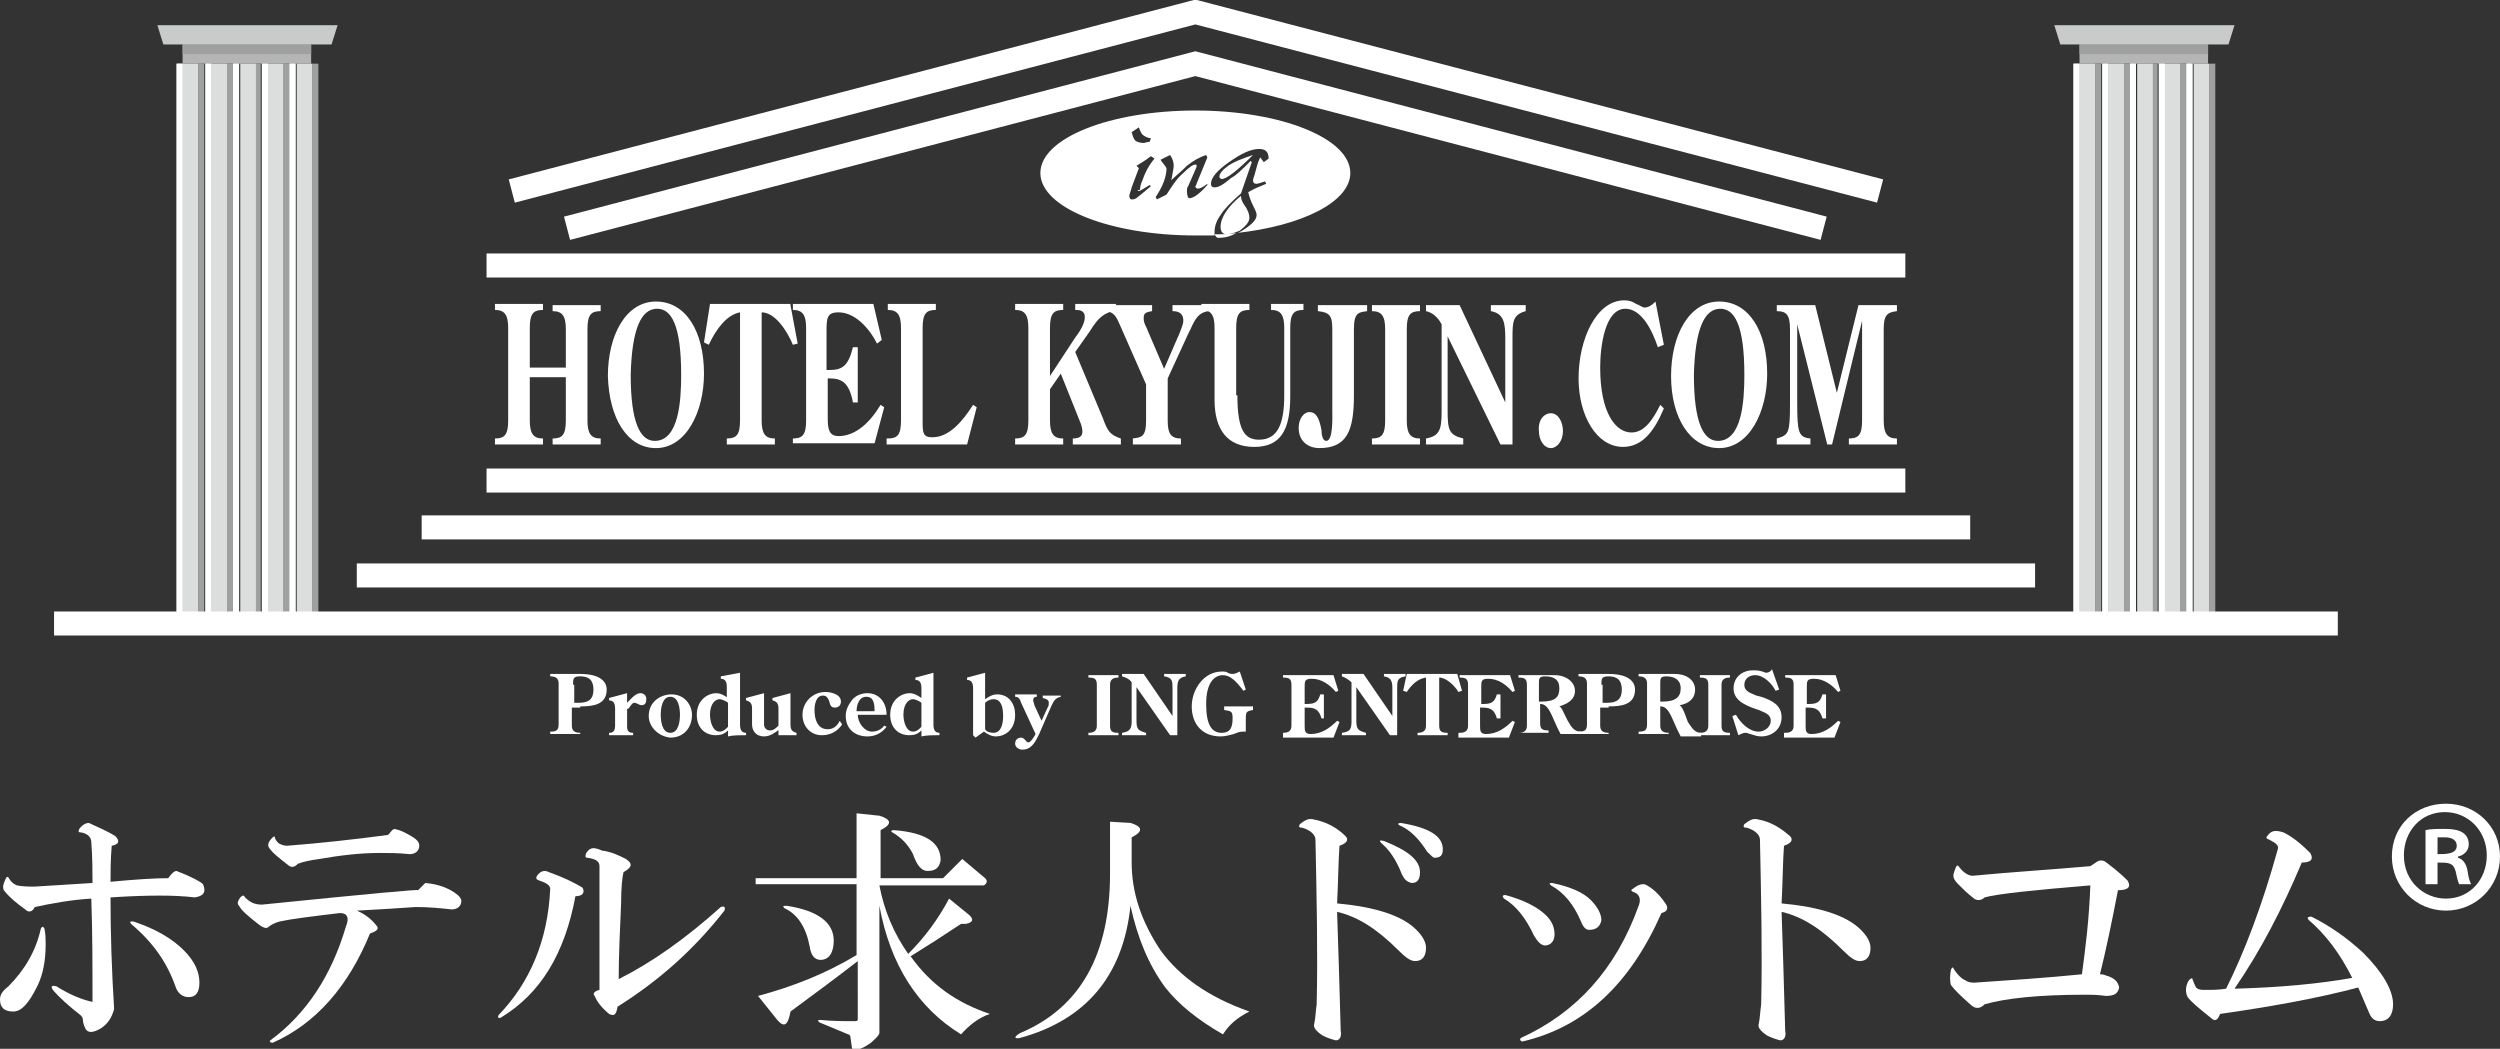 <?xml version="1.0" encoding="utf-8"?>
<!-- Generator: Adobe Illustrator 22.1.0, SVG Export Plug-In . SVG Version: 6.00 Build 0)  -->
<svg version="1.1" id="レイヤー_1" xmlns="http://www.w3.org/2000/svg" xmlns:xlink="http://www.w3.org/1999/xlink" x="0px"
	 y="0px" viewBox="0 0 208.1 87.3" style="enable-background:new 0 0 208.1 87.3;" xml:space="preserve">
<rect x="0" y="0" width="208.1" height="87.3" fill="#333333" stroke="none"/>
<style type="text/css">
	.st0{fill:#FFFFFF;}
	.st1{fill:#B5B5B6;}
	.st2{fill:#9FA0A0;}
	.st3{fill:#C9CACA;}
	.st4{fill:#DCDDDD;}
	.st5{fill:none;stroke:#FFFFFF;stroke-width:2;}
</style>
<g>
	<path class="st0" d="M47.7,57c0-0.5,0-0.7,0.6-0.7c0.7,0,1.1,0.3,1.1,1.1c0,0.8-0.4,1.1-1.2,1.1h-0.4V57z M48.3,58.8
		c1,0,2.2-0.1,2.2-1.4c0-0.7-0.6-1.3-2.2-1.3h-2.5v0.2c0.5,0,0.7,0.2,0.7,0.6v3.4c0,0.5-0.2,0.6-0.7,0.6v0.2h2.5V61
		c-0.5,0-0.7-0.2-0.7-0.6v-1.5H48.3z"/>
	<path class="st0" d="M52.3,59c0.1-0.1,0.3-0.5,0.5-0.5c0.2,0,0.4,0.2,0.6,0.2c0.3,0,0.4-0.2,0.4-0.5c0-0.3-0.2-0.5-0.5-0.5
		c-0.4,0-0.8,0.5-1.1,0.8v-0.8l-1.5,0.4v0.2c0.4,0,0.5,0.3,0.5,0.7v1.4c0,0.5-0.2,0.6-0.5,0.6v0.2h2V61c-0.3,0-0.5-0.1-0.5-0.5V59z"
		/>
	<path class="st0" d="M54,59.6c0-1.2,1-1.8,1.9-1.8c1.1,0,1.7,0.9,1.7,1.7c0,1.1-0.7,1.9-1.8,1.9C54.8,61.3,54,60.5,54,59.6z
		 M55,59.5c0,0.5,0.1,1.5,0.8,1.5c0.7,0,0.8-1,0.8-1.5c0-0.5-0.1-1.5-0.8-1.5C55.1,58,55,59,55,59.5z"/>
	<path class="st0" d="M60.6,60.5c-0.2,0.2-0.4,0.4-0.7,0.4c-0.6,0-0.8-0.9-0.8-1.4c0-1,0.5-1.3,0.8-1.3c0.2,0,0.6,0.2,0.7,0.3V60.5z
		 M60.6,58.1c-0.3-0.2-0.6-0.4-1-0.4c-0.6,0-1.6,0.5-1.6,1.8c0,1,0.6,1.7,1.6,1.7c0.4,0,0.7-0.1,1-0.4v0.5c0.4-0.1,0.9-0.1,1.5-0.1
		V61c-0.4,0-0.5-0.3-0.5-0.7V56L60,56.3v0.2c0.4,0,0.5,0.3,0.5,0.7V58.1z"/>
	<path class="st0" d="M64.9,60.7c-0.4,0.3-0.8,0.6-1.3,0.6c-0.7,0-1-0.5-1-1V59c0-0.4-0.1-0.6-0.5-0.7v-0.2l1.5-0.4v2.6
		c0,0.3,0.2,0.5,0.5,0.5c0.3,0,0.5-0.2,0.7-0.4V59c0-0.4-0.1-0.6-0.5-0.7v-0.2l1.5-0.4v2.6c0,0.4,0.1,0.6,0.5,0.7v0.2h-1.5V60.7z"/>
	<path class="st0" d="M70.1,60.3c-0.4,0.6-1,0.9-1.7,0.9c-0.9,0-1.6-0.7-1.6-1.7c0-1.1,0.9-1.9,1.9-1.9c0.5,0,1.3,0.2,1.3,0.8
		c0,0.3-0.2,0.5-0.5,0.5c-0.4,0-0.4-0.3-0.5-0.6c-0.1-0.2-0.2-0.4-0.5-0.4c-0.6,0-0.7,0.8-0.7,1.2c0,0.7,0.2,1.6,1.1,1.6
		c0.5,0,0.8-0.3,1-0.7L70.1,60.3z"/>
	<path class="st0" d="M71.4,59.5c0,0.6,0.5,1.4,1.2,1.4c0.4,0,0.8-0.2,1-0.5l0.2,0.1c-0.4,0.5-0.9,0.8-1.6,0.8c-1,0-1.8-0.6-1.8-1.7
		c0-0.5,0.2-0.9,0.5-1.3c0.3-0.4,0.8-0.6,1.3-0.6c1,0,1.6,0.8,1.6,1.8H71.4z M72.8,59.2c0-0.7-0.1-1.2-0.7-1.2
		c-0.6,0-0.8,0.7-0.8,1.2H72.8z"/>
	<path class="st0" d="M76.7,60.5c-0.2,0.2-0.4,0.4-0.7,0.4c-0.6,0-0.8-0.9-0.8-1.4c0-1,0.5-1.3,0.8-1.3c0.2,0,0.6,0.2,0.7,0.3V60.5z
		 M76.7,58.1c-0.3-0.2-0.6-0.4-1-0.4c-0.6,0-1.6,0.5-1.6,1.8c0,1,0.6,1.7,1.6,1.7c0.4,0,0.7-0.1,1-0.4v0.5c0.4-0.1,0.9-0.1,1.5-0.1
		V61c-0.4,0-0.5-0.3-0.5-0.7V56l-1.5,0.4v0.2c0.4,0,0.5,0.3,0.5,0.7V58.1z"/>
	<path class="st0" d="M82,58.5c0.2-0.2,0.5-0.3,0.7-0.3c0.7,0,0.8,0.8,0.8,1.4c0,0.5-0.1,1.4-0.8,1.4c-0.3,0-0.6-0.1-0.7-0.3V58.5z
		 M81.9,60.9c0.3,0.2,0.6,0.4,1,0.4c0.7,0,1.6-0.5,1.6-1.8c0-0.9-0.5-1.7-1.5-1.7c-0.4,0-0.7,0.2-1,0.4V56l-1.5,0.4v0.2
		c0.4,0,0.5,0.3,0.5,0.7v3.9l0.2,0.2L81.9,60.9z"/>
	<path class="st0" d="M86.3,57.8V58c-0.2,0-0.3,0.1-0.3,0.3c0,0.1,0.1,0.3,0.1,0.4l0.6,1.3l0.5-1.1c0.1-0.1,0.1-0.3,0.1-0.4
		c0-0.2-0.1-0.3-0.5-0.4v-0.2h1.5V58c-0.5,0.1-0.6,0.4-0.8,0.8l-1,2.3c-0.3,0.6-0.6,1.3-1.4,1.3c-0.3,0-0.6-0.2-0.6-0.5
		c0-0.3,0.2-0.5,0.5-0.5c0.3,0,0.4,0.4,0.6,0.4c0.2,0,0.5-0.5,0.6-0.7L85,58.5c-0.1-0.3-0.2-0.5-0.5-0.5v-0.2H86.3z"/>
	<path class="st0" d="M91.3,57c0-0.5-0.2-0.6-0.7-0.6v-0.2h2.5v0.2c-0.5,0-0.7,0.2-0.7,0.6v3.4c0,0.5,0.2,0.6,0.7,0.6v0.2h-2.5V61
		c0.5,0,0.7-0.2,0.7-0.6V57z"/>
	<path class="st0" d="M95.2,56.1h-1.8v0.2c0.3,0.1,0.6,0.2,0.8,0.5V60c0,0.6-0.1,0.9-0.8,1v0.2h2V61c-0.7-0.2-0.8-0.3-0.8-1.1v-2.7
		l2.8,4H98v-3.9c0-0.6,0.1-0.9,0.7-1v-0.2h-1.8v0.2c0.7,0.1,0.7,0.4,0.7,1v2.3L95.2,56.1z"/>
	<path class="st0" d="M103.7,57.4l-0.2,0.1c-0.6-0.8-1.1-1.3-1.7-1.3c-0.7,0-1.4,0.6-1.4,2.4c0,1.8,0.5,2.4,1.3,2.4
		c0.8,0,0.9-0.6,0.9-1.2c0-0.6-0.1-0.6-0.7-0.7v-0.3h2.4v0.3c-0.6,0.1-0.6,0.2-0.6,0.8v1c-0.5,0-0.5,0-1,0.2
		c-0.4,0.1-0.7,0.2-1.1,0.2c-1.5,0-2.4-1-2.4-2.5c0-1.4,1-2.9,2.5-2.9c0.2,0,0.4,0,0.5,0.1c0.2,0.1,0.3,0.1,0.4,0.1
		c0.2,0,0.4-0.1,0.6-0.2L103.7,57.4z"/>
	<path class="st0" d="M106.8,61c0.5,0,0.7-0.2,0.7-0.6V57c0-0.5-0.2-0.6-0.7-0.6v-0.2h4.2l0.4,1.3l-0.2,0.1c-0.5-0.6-1.2-1.1-2-1.1
		c-0.6,0-0.6,0.2-0.6,0.7v1.4h0.1c0.7,0,1-0.1,1.2-0.8h0.3v2H110c-0.2-0.7-0.5-0.9-1.2-0.9h-0.2v1.5c0,0.4,0,0.7,0.5,0.7
		c0.9,0,1.6-0.5,2.2-1.1l0.2,0.1l-0.5,1.3h-4.2V61z"/>
	<path class="st0" d="M115.9,59.6v-2.3c0-0.6-0.1-0.9-0.7-1v-0.2h1.8v0.2c-0.7,0.1-0.7,0.4-0.7,1v3.9h-0.6l-2.8-4v2.7
		c0,0.8,0.1,0.9,0.8,1.1v0.2h-2V61c0.7-0.1,0.8-0.3,0.8-1v-3.2c-0.2-0.2-0.5-0.4-0.8-0.5v-0.2h1.8L115.9,59.6z"/>
	<path class="st0" d="M121.3,56.1l0.4,1.4l-0.3,0.1c-0.3-0.5-1-1.2-1.6-1.2v4c0,0.5,0.2,0.6,0.7,0.6v0.2H118V61
		c0.5,0,0.7-0.2,0.7-0.6v-4c-0.7,0.1-1.2,0.6-1.6,1.2l-0.3-0.1l0.3-1.4H121.3z"/>
	<path class="st0" d="M121.5,61c0.5,0,0.7-0.2,0.7-0.6V57c0-0.5-0.2-0.6-0.7-0.6v-0.2h4.2l0.4,1.3l-0.2,0.1c-0.5-0.6-1.2-1.1-2-1.1
		c-0.6,0-0.6,0.2-0.6,0.7v1.4h0.1c0.7,0,1-0.1,1.2-0.8h0.3v2h-0.3c-0.2-0.7-0.5-0.9-1.2-0.9h-0.2v1.5c0,0.4,0,0.7,0.5,0.7
		c0.9,0,1.6-0.5,2.2-1.1l0.2,0.1l-0.5,1.3h-4.2V61z"/>
	<path class="st0" d="M128.3,58.4c1.2,0,1.5-0.4,1.5-1.1c0-0.7-0.4-1-1.2-1c-0.5,0-0.5,0.2-0.5,0.6v1.5H128.3z M130.5,60
		c0.3,0.5,0.5,0.9,1.1,0.9v0.2h-1.7c-0.1-0.2-0.2-0.4-0.3-0.6l-0.4-0.9c-0.4-0.9-0.7-1-1-1v1.6c0,0.5,0.2,0.6,0.7,0.6v0.2h-2.5V61
		c0.5,0,0.7-0.2,0.7-0.6V57c0-0.5-0.2-0.6-0.7-0.6v-0.2h3c1,0,1.7,0.6,1.7,1.3c0,0.8-0.7,1.1-1.3,1.3c0.2,0.1,0.3,0.4,0.4,0.6
		L130.5,60z"/>
	<path class="st0" d="M133.3,57c0-0.5,0-0.7,0.6-0.7c0.7,0,1.1,0.3,1.1,1.1c0,0.8-0.4,1.1-1.2,1.1h-0.4V57z M133.9,58.8
		c1,0,2.2-0.1,2.2-1.4c0-0.7-0.6-1.3-2.2-1.3h-2.5v0.2c0.5,0,0.7,0.2,0.7,0.6v3.4c0,0.5-0.2,0.6-0.7,0.6v0.2h2.5V61
		c-0.5,0-0.7-0.2-0.7-0.6v-1.5H133.9z"/>
	<path class="st0" d="M138.2,58.4v-1.5c0-0.4,0-0.6,0.5-0.6c0.7,0,1.2,0.3,1.2,1c0,0.7-0.4,1.1-1.5,1.1H138.2z M140.2,59.3
		c-0.1-0.2-0.2-0.5-0.4-0.6c0.7-0.1,1.3-0.5,1.3-1.3c0-0.7-0.6-1.3-1.7-1.3h-3v0.2c0.5,0,0.7,0.2,0.7,0.6v3.4c0,0.5-0.2,0.6-0.7,0.6
		v0.2h2.5V61c-0.5,0-0.7-0.2-0.7-0.6v-1.6c0.3,0,0.6,0.1,1,1l0.4,0.9c0.1,0.2,0.2,0.4,0.3,0.6h1.7V61c-0.6,0-0.8-0.5-1.1-0.9
		L140.2,59.3z"/>
	<path class="st0" d="M142.2,57c0-0.5-0.2-0.6-0.7-0.6v-0.2h2.5v0.2c-0.5,0-0.7,0.2-0.7,0.6v3.4c0,0.5,0.2,0.6,0.7,0.6v0.2h-2.5V61
		c0.5,0,0.7-0.2,0.7-0.6V57z"/>
	<path class="st0" d="M148.1,57.4l-0.3,0.1c-0.3-0.6-1-1.3-1.7-1.3c-0.5,0-0.9,0.3-0.9,0.8c0,0.6,0.6,0.7,1,0.9l0.4,0.1
		c0.9,0.3,1.7,0.7,1.7,1.7c0,1-0.8,1.6-1.7,1.6c-0.3,0-0.6-0.1-0.9-0.2c-0.1,0-0.2-0.1-0.4-0.1c-0.1,0-0.2,0-0.6,0.2l-0.5-1.6
		l0.3-0.1c0.4,0.7,1.1,1.4,1.9,1.4c0.5,0,1-0.4,1-0.9c0-0.6-0.6-0.7-1-0.9c-0.9-0.3-2.1-0.7-2.1-1.8c0-0.9,0.7-1.5,1.6-1.5
		c0.3,0,0.5,0,0.8,0.1c0.1,0,0.2,0.1,0.3,0.1c0.2,0,0.4-0.1,0.5-0.3L148.1,57.4z"/>
	<path class="st0" d="M148.6,61c0.5,0,0.7-0.2,0.7-0.6V57c0-0.5-0.2-0.6-0.7-0.6v-0.2h4.2l0.4,1.3l-0.2,0.1c-0.5-0.6-1.2-1.1-2-1.1
		c-0.6,0-0.6,0.2-0.6,0.7v1.4h0.1c0.7,0,1-0.1,1.2-0.8h0.3v2h-0.3c-0.2-0.7-0.5-0.9-1.2-0.9h-0.2v1.5c0,0.4,0,0.7,0.5,0.7
		c0.9,0,1.6-0.5,2.2-1.1l0.2,0.1l-0.5,1.3h-4.2V61z"/>
</g>
<g>
	<g>
		<rect x="15.2" y="3.7" class="st1" width="10.7" height="1.6"/>
	</g>
</g>
<g>
	<g>
		<rect x="173.1" y="3.7" class="st1" width="10.7" height="1.6"/>
	</g>
</g>
<g>
	<rect x="16.5" y="5.3" class="st2" width="0.5" height="46.2"/>
</g>
<g>
	<rect x="18.9" y="5.3" class="st2" width="0.5" height="46.2"/>
</g>
<g>
	<rect x="21.2" y="5.3" class="st2" width="0.5" height="46.2"/>
</g>
<g>
	<rect x="23.6" y="5.3" class="st2" width="0.5" height="46.2"/>
</g>
<g>
	<rect x="26" y="5.3" class="st2" width="0.5" height="46.2"/>
</g>
<g>
	<rect x="174.4" y="5.3" class="st2" width="0.5" height="46.2"/>
</g>
<g>
	<rect x="176.8" y="5.3" class="st2" width="0.5" height="46.2"/>
</g>
<g>
	<rect x="179.1" y="5.3" class="st2" width="0.5" height="46.2"/>
</g>
<g>
	<rect x="181.5" y="5.3" class="st2" width="0.5" height="46.2"/>
</g>
<g>
	<rect x="183.9" y="5.3" class="st2" width="0.5" height="46.2"/>
</g>
<rect x="173.1" y="3.7" class="st2" width="10.7" height="0.8"/>
<rect x="15.2" y="3.7" class="st2" width="10.7" height="0.8"/>
<polygon class="st3" points="27.6,3.7 13.6,3.7 13.1,2.1 28.1,2.1 "/>
<polygon class="st3" points="185.5,3.7 171.5,3.7 171,2.1 186,2.1 "/>
<rect x="15.2" y="5.3" class="st4" width="1.3" height="46.2"/>
<rect x="17.6" y="5.3" class="st4" width="1.3" height="46.2"/>
<rect x="20" y="5.3" class="st4" width="1.3" height="46.2"/>
<rect x="22.3" y="5.3" class="st4" width="1.3" height="46.2"/>
<rect x="24.7" y="5.3" class="st4" width="1.3" height="46.2"/>
<rect x="173.1" y="5.3" class="st4" width="1.3" height="46.2"/>
<rect x="175.5" y="5.3" class="st4" width="1.3" height="46.2"/>
<rect x="177.9" y="5.3" class="st4" width="1.3" height="46.2"/>
<rect x="180.2" y="5.3" class="st4" width="1.3" height="46.2"/>
<rect x="182.6" y="5.3" class="st4" width="1.3" height="46.2"/>
<g>
	<g>
		<rect x="14.7" y="5.3" class="st0" width="0.5" height="46.2"/>
	</g>
	<g>
		<rect x="17.1" y="5.3" class="st0" width="0.5" height="46.2"/>
	</g>
	<g>
		<rect x="19.4" y="5.3" class="st0" width="0.5" height="46.2"/>
	</g>
	<g>
		<rect x="21.8" y="5.3" class="st0" width="0.5" height="46.2"/>
	</g>
	<g>
		<rect x="24.1" y="5.3" class="st0" width="0.5" height="46.2"/>
	</g>
</g>
<rect x="14.7" y="5.3" class="st0" width="0.5" height="46.2"/>
<rect x="17.1" y="5.3" class="st0" width="0.5" height="46.2"/>
<rect x="19.4" y="5.3" class="st0" width="0.5" height="46.2"/>
<rect x="21.8" y="5.3" class="st0" width="0.5" height="46.2"/>
<rect x="24.1" y="5.3" class="st0" width="0.5" height="46.2"/>
<g>
	<g>
		<rect x="172.6" y="5.3" class="st0" width="0.5" height="46.2"/>
	</g>
	<g>
		<rect x="175" y="5.3" class="st0" width="0.5" height="46.2"/>
	</g>
	<g>
		<rect x="177.3" y="5.3" class="st0" width="0.5" height="46.2"/>
	</g>
	<g>
		<rect x="179.7" y="5.3" class="st0" width="0.5" height="46.2"/>
	</g>
	<g>
		<rect x="182" y="5.3" class="st0" width="0.5" height="46.2"/>
	</g>
</g>
<rect x="172.6" y="5.3" class="st0" width="0.5" height="46.2"/>
<rect x="175" y="5.3" class="st0" width="0.5" height="46.2"/>
<rect x="177.3" y="5.3" class="st0" width="0.5" height="46.2"/>
<rect x="179.7" y="5.3" class="st0" width="0.5" height="46.2"/>
<rect x="182" y="5.3" class="st0" width="0.5" height="46.2"/>
<line class="st5" x1="4.5" y1="51.9" x2="194.6" y2="51.9"/>
<line class="st5" x1="40.5" y1="22.1" x2="158.6" y2="22.1"/>
<polyline class="st5" points="42.6,15.9 99.5,1 156.5,15.9 "/>
<polyline class="st5" points="151.8,19 99.5,5.3 47.2,19 "/>
<g>
	<line class="st5" x1="29.7" y1="47.9" x2="169.4" y2="47.9"/>
	<line class="st5" x1="35.1" y1="43.9" x2="164" y2="43.9"/>
	<line class="st5" x1="40.5" y1="40" x2="158.6" y2="40"/>
</g>
<g>
	<path class="st0" d="M47.1,30.7v-3.3c0-1.1-0.3-1.5-1.1-1.5v-0.5h4v0.5c-0.8,0-1.1,0.3-1.1,1.5V35c0,1.1,0.3,1.5,1.1,1.5V37h-4
		v-0.5c0.8,0,1.1-0.3,1.1-1.5v-3.6h-3V35c0,1.1,0.3,1.5,1.1,1.5V37h-4v-0.5c0.8,0,1.1-0.3,1.1-1.5v-7.7c0-1.1-0.3-1.5-1.1-1.5v-0.5
		h4v0.5c-0.8,0-1.1,0.3-1.1,1.5v3.3H47.1z"/>
	<path class="st0" d="M54.7,25.7c1.2,0,2,1.4,2,5.5c0,2.2-0.2,5.5-2.2,5.5c-1.2,0-2-1.5-2-5.5C52.6,27.3,53.4,25.7,54.7,25.7z
		 M54.6,37.3c2.5,0,4-3,4-6.2c0-3.5-1.5-6-4-6c-2.5,0-4,2.8-4,6.2C50.7,34.8,52.2,37.3,54.6,37.3z"/>
	<path class="st0" d="M65.8,25.4l0.6,3.2L66,28.7c-0.5-1.2-1.5-2.7-2.6-2.7v9c0,1.1,0.3,1.5,1.1,1.5V37h-4v-0.5
		c0.8,0,1.1-0.3,1.1-1.5v-9c-1.1,0.2-2,1.4-2.6,2.7l-0.4-0.2l0.5-3.2H65.8z"/>
	<path class="st0" d="M66,36.5c0.8,0,1.1-0.3,1.1-1.5v-7.7c0-1.1-0.3-1.5-1.1-1.5v-0.5h6.7l0.7,3L73,28.6c-0.7-1.4-1.9-2.6-3.2-2.6
		c-1,0-1,0.5-1,1.7v3.1h0.2c1.1,0,1.6-0.3,2-1.9h0.4v4.6h-0.4c-0.3-1.6-0.9-2-1.9-2h-0.2v3.3c0,0.9,0.1,1.5,0.9,1.5
		c1.4,0,2.6-1.1,3.5-2.6l0.3,0.2l-0.8,3H66V36.5z"/>
	<path class="st0" d="M73.9,36.5c0.8,0,1.1-0.3,1.1-1.5v-7.7c0-1.1-0.3-1.5-1.1-1.5v-0.5h4v0.5c-0.8,0-1.1,0.3-1.1,1.5V35
		c0,1,0,1.4,0.8,1.4c1.4,0,2.5-1.3,3.4-2.7l0.3,0.2L80.5,37h-6.7V36.5z"/>
	<path class="st0" d="M89.5,29.3l2.3,5.5c0.4,1.1,0.6,1.4,1.5,1.7V37h-4v-0.5c0.7,0,0.8-0.3,0.8-0.6c0-0.2-0.1-0.6-0.2-0.8l-1.6-4
		l-0.9,1.3V35c0,1.1,0.3,1.5,1.1,1.5V37h-4v-0.5c0.8,0,1.1-0.3,1.1-1.5v-7.7c0-1.1-0.3-1.5-1.1-1.5v-0.5h4v0.5
		c-0.8,0-1.1,0.3-1.1,1.5v4l2.1-3.2c0.3-0.4,0.8-1.1,0.8-1.7c0-0.6-0.5-0.6-0.8-0.6v-0.5h3.4v0.5c-1,0.3-1.4,0.5-2.2,1.8L89.5,29.3z
		"/>
	<path class="st0" d="M95.9,25.4v0.5c-0.6,0.1-0.7,0.2-0.7,0.6c0,0.3,0.1,0.5,0.2,0.7l1.5,3.5l1.3-3c0.1-0.3,0.3-0.7,0.3-1
		c0-0.7-0.5-0.8-0.9-0.8v-0.5h3v0.5c-0.8,0.1-1.1,0.6-1.5,1.5l-0.2,0.4l-1.7,3.7V35c0,1,0.2,1.5,1.1,1.5V37h-4v-0.5
		c0.7-0.1,1.1-0.1,1.1-1.5v-3L93.2,27c-0.3-0.7-0.5-1-1.1-1.1v-0.5H95.9z"/>
	<path class="st0" d="M103,32.9c0,2.9,0.6,3.7,1.8,3.7c1.6,0,2.1-1.4,2.1-3.7v-5.6c0-1.1-0.3-1.5-1.1-1.5v-0.5h2.7v0.5
		c-0.8,0-1.1,0.3-1.1,1.5v5.7c0,2.8-0.8,4.2-3,4.2c-2.2,0-3.3-1.4-3.3-3.9v-6c0-1.1-0.3-1.5-1.1-1.5v-0.5h4v0.5
		c-0.8,0-1.1,0.3-1.1,1.5V32.9z"/>
	<path class="st0" d="M112.7,32.9c0,3-0.6,4.4-2.9,4.4c-0.7,0-1.7-0.4-1.7-1.7c0-0.7,0.4-1.3,0.9-1.3c0.5,0,0.8,0.4,1,1.5
		c0,0.4,0.1,0.9,0.4,0.9c0.6,0,0.5-2.1,0.5-2.6v-6.7c0-1.1-0.2-1.4-1.2-1.5v-0.5h4.1v0.5c-0.7,0.1-1.1,0.1-1.1,1.5V32.9z"/>
	<path class="st0" d="M115.3,27.4c0-1.1-0.3-1.5-1.1-1.5v-0.5h4v0.5c-0.8,0-1.1,0.3-1.1,1.5V35c0,1.1,0.3,1.5,1.1,1.5V37h-4v-0.5
		c0.8,0,1.1-0.3,1.1-1.5V27.4z"/>
	<path class="st0" d="M125.3,33.5v-5.3c0-1.3-0.1-2.1-1.2-2.3v-0.5h2.9v0.5c-1.1,0.3-1.1,0.9-1.1,2.3V37h-1l-4.4-9v6.1
		c0,1.7,0.1,2.1,1.3,2.4V37h-3.1v-0.5c1.1-0.2,1.3-0.7,1.3-2.2V27c-0.3-0.6-0.8-1-1.3-1.1v-0.5h2.8L125.3,33.5z"/>
	<path class="st0" d="M129.1,34.4c0.6,0,1,0.7,1,1.5c0,0.8-0.5,1.4-1,1.4c-0.6,0-1-0.7-1-1.4C128,35,128.5,34.4,129.1,34.4z"/>
	<path class="st0" d="M138.5,28.7l-0.5,0.2c-0.5-1.5-1.4-3.2-2.7-3.2c-1.7,0-2.1,3.1-2.1,4.9c0,3.8,1.3,5.4,2.6,5.4
		c1.1,0,1.8-1.1,2.4-2.3l0.3,0.3c-0.8,1.9-1.8,3.2-3.4,3.2c-2.2,0-3.7-2.6-3.7-5.7c0-3.3,1.5-6.5,3.8-6.5c0.4,0,0.7,0.1,1,0.3
		c0.3,0.1,0.5,0.3,0.7,0.3c0.3,0,0.6-0.2,0.8-0.4l0.1-0.1L138.5,28.7z"/>
	<path class="st0" d="M143.2,25.7c1.2,0,2,1.4,2,5.5c0,2.2-0.2,5.5-2.2,5.5c-1.2,0-2-1.5-2-5.5C141.1,27.3,141.9,25.7,143.2,25.7z
		 M143.1,37.3c2.5,0,4-3,4-6.2c0-3.5-1.5-6-4-6c-2.5,0-4,2.8-4,6.2C139.1,34.8,140.7,37.3,143.1,37.3z"/>
	<path class="st0" d="M156.8,35c0,1.1,0.3,1.5,1.1,1.5V37h-4v-0.5c0.8,0,1.1-0.3,1.1-1.5v-8.3h0L152.5,37h-0.4l-2.5-10h0v6.5
		c0,2.5,0.1,2.9,1.1,3V37h-2.8v-0.5c1-0.3,1.1-0.4,1.1-3v-6.1c0-1.2-0.3-1.5-1.1-1.5v-0.5h3.2l1.8,7.3l1.8-7.3h3.2v0.5
		c-0.8,0.1-1.1,0.3-1.1,1.5V35z"/>
</g>
<g>
	<path class="st0" d="M104,18.1c0-0.2-0.1-0.6-0.4-1c-0.2-0.3-0.3-0.5-0.3-0.8c-1.1,0.9-1.7,1.8-1.7,2.6c0,0.4,0.2,0.6,0.5,0.6
		c0.3,0,0.6-0.1,1.1-0.3C103.7,18.8,104,18.5,104,18.1z"/>
	<path class="st0" d="M102.1,13.9c-0.4,0.3-0.6,0.6-0.6,0.8c0,0.1,0.1,0.2,0.2,0.2c0.4,0,1.3-0.7,2.6-2
		C103.4,13.2,102.6,13.5,102.1,13.9z"/>
	<path class="st0" d="M112.4,14.4c0-2.9-5.8-5.2-12.9-5.2c-7.1,0-12.9,2.3-12.9,5.2c0,2.9,5.8,5.2,12.9,5.2c0.5,0,1.1,0,1.6,0
		c0-0.1,0-0.2,0-0.3c0-0.5,0.2-1,0.5-1.4c0.3-0.5,0.9-1.1,1.7-1.8l0.9-2.6l-0.1-0.1c-0.7,0.7-1.2,1.2-1.6,1.4
		c-0.7,0.6-1.1,0.8-1.4,0.8c-0.2,0-0.3-0.1-0.3-0.3c0-0.5,0.5-1.1,1.5-1.8c1-0.7,1.8-1.1,2.5-1.1c0.5,0,0.8,0.2,0.8,0.8l-0.4,0.3
		l-0.3-0.4c-0.2,0.4-0.3,0.8-0.4,1.2c-0.1,0.4-0.2,0.6-0.2,0.7c0,0.2,0.1,0.3,0.3,0.3c0.1,0,0.4-0.1,0.7-0.2l0.1,0.2
		c-0.5,0.2-1,0.4-1.5,0.7c0.1,0.4,0.2,0.7,0.4,1.1c0.2,0.4,0.3,0.6,0.3,0.8c0,0.4-0.4,0.8-1.2,1.3c-0.2,0.1-0.3,0.2-0.5,0.2
		C108.4,18.8,112.4,16.8,112.4,14.4z M94.8,10.6c0.1,0.3,0.2,0.5,0.3,0.6c0.1,0.1,0.4,0.3,0.7,0.3l-0.1,0.3c-0.2,0-0.4,0.1-0.5,0.1
		c-0.3,0-0.6-0.1-0.7-0.2c-0.1-0.1-0.2-0.3-0.3-0.7L94.8,10.6z M94.8,15.9c0.1,0,0.4-0.2,0.9-0.5l0.1,0.1c-0.5,0.4-0.8,0.7-1.1,0.9
		c-0.2,0.2-0.4,0.2-0.5,0.2c-0.1,0-0.2-0.1-0.2-0.3c0-0.1,0.1-0.3,0.2-0.7c0.2-0.5,0.4-1.1,0.6-1.6l-0.2-0.2
		c0.3-0.2,0.7-0.4,1.2-0.8l0.3,0.2c-0.5,0.6-0.8,1.2-1,1.8c-0.2,0.4-0.2,0.7-0.2,0.8C94.6,15.8,94.7,15.9,94.8,15.9z M99,16.5
		c-0.1,0-0.2-0.2-0.2-0.6c0-0.1,0-0.3,0.1-0.4l0.7-1.6c0-0.1,0-0.1,0-0.1c0-0.1,0-0.1-0.1-0.1c-0.2,0-0.5,0.2-1,0.7
		c-0.6,0.5-1,1.2-1.4,1.8l-0.8,0.4l-0.1-0.2c0.6-0.9,0.9-1.7,0.9-2.4c-0.1-0.2-0.3-0.4-0.5-0.7l0.8-0.4c0.2,0.3,0.3,0.6,0.3,0.9
		c0,0.2-0.1,0.6-0.2,1.2c0.3-0.3,0.8-0.7,1.3-1.2c0.5-0.4,1-0.7,1.6-0.9l0.1,0.2l-0.9,2.2c0,0.1-0.1,0.2-0.1,0.2
		c0,0.1,0.1,0.2,0.2,0.2c0.2,0,0.4-0.1,0.8-0.4l0,0.1C99.8,16.2,99.3,16.5,99,16.5z"/>
	<path class="st0" d="M101.4,19.8c0.5,0,1-0.1,1.5-0.4c-0.6,0.1-1.2,0.1-1.8,0.1C101.2,19.7,101.3,19.8,101.4,19.8z"/>
</g>
<g>
	<path class="st0" d="M3.7,77.3c0.1,0.5,0.1,0.9,0.1,1.3c0,1.3-0.2,2.5-0.7,3.5c-0.7,1.4-1.3,2.1-2,2.1c-0.7,0-1.1-0.3-1.1-1
		c0-0.4,0.2-0.7,0.7-1.1c1.4-1.4,2.3-3,2.7-4.8C3.5,77.1,3.6,77.1,3.7,77.3z M9.6,69.6c0.4,0.4,0.3,0.7-0.3,0.8
		c-0.1,1.2-0.1,2.2-0.1,3c2.1-0.2,3.7-0.3,4.8-0.3c0.3-0.4,0.5-0.6,0.7-0.6c1.3,0.5,2,0.9,2.2,1.1c0.3,0.7,0,1-0.7,1.1
		c-1.6-0.2-3.9-0.2-7,0c0,3,0.1,6.1,0.3,9.3c-0.2,0.7-0.5,1.2-1.1,1.6c-0.7,0.4-1.1,0.4-1.3,0c-0.1-0.2-0.2-0.5-0.2-0.7
		c0-0.2-0.1-0.3-0.2-0.4c-0.9-0.7-1.7-1.4-2.3-2.1c-0.2-0.3-0.1-0.4,0.3-0.3c1.1,0.7,2.1,1.1,3,1.3c0-2.9,0-5.8-0.1-8.6
		c-1.7,0.1-3.3,0.4-4.7,0.7c-0.2,0.4-0.5,0.5-0.8,0.2c-0.7-0.5-1.3-1-1.7-1.5c-0.2-0.2-0.2-0.5,0.1-1.1c0.1-0.2,0.2-0.1,0.3,0.1
		c0.2,0.3,0.4,0.4,0.6,0.5c0.5,0.1,1,0.1,1.5,0.1c1.5-0.1,3.1-0.2,4.8-0.3c0-1,0-2.1-0.1-3.4c0-0.4-0.3-0.7-0.8-0.8
		c-0.3,0-0.3-0.1-0.2-0.3c0.3-0.4,0.6-0.5,0.8-0.5C8,68.8,8.8,69.1,9.6,69.6z M15.3,79.1c0.9,0.9,1.3,1.8,1.3,2.7
		c0,0.8-0.3,1.2-0.9,1.2c-0.5,0-0.9-0.3-1.1-0.9c-0.7-2-1.9-3.7-3.7-5.2c-0.1-0.2-0.1-0.2,0.2-0.2C12.9,77.3,14.3,78.1,15.3,79.1z"
		/>
	<path class="st0" d="M38.1,74.5c0.2,0.2,0.3,0.3,0.3,0.5c0,0.4-0.3,0.7-0.8,0.7c-0.9-0.1-1.9-0.2-3-0.2c-1.4,0.1-3,0.2-4.9,0.3
		c0.7,0.3,1.2,0.7,1.6,1.2c0.3,0.3,0.1,0.5-0.5,0.7c-1.8,4.4-4.5,7.5-8.1,9.1c-0.2,0-0.3-0.1-0.2-0.2c3-2.2,5.1-5.4,6.3-9.5
		c0.3-0.7,0.1-1.1-0.5-1.1c-2.5,0.3-4.1,0.5-5,0.7c-0.4,0.1-0.8,0.3-1,0.5c-0.2,0.1-0.4,0-0.7-0.2c-0.9-0.7-1.5-1.2-1.7-1.6
		c-0.2-0.2-0.1-0.4,0.1-0.7c0.2-0.2,0.3-0.2,0.4,0c0.4,0.4,0.8,0.6,1.4,0.6c8.9-0.9,13.2-1.3,13-1.2c0.3-0.3,0.5-0.5,0.6-0.6
		C36.6,73.6,37.5,74,38.1,74.5z M34.4,69.7c0.3,0.2,0.5,0.4,0.5,0.7c0,0.4-0.3,0.7-0.8,0.7c-0.9-0.1-1.8-0.1-2.5-0.1
		c-1.6,0-3.3,0.2-5,0.5c-0.7,0.1-1.3,0.2-1.8,0.4c-0.3,0.3-0.5,0.3-0.7,0.2c-0.9-0.7-1.4-1.1-1.6-1.4c-0.3-0.3-0.2-0.6,0.2-1
		c0.1-0.1,0.2-0.1,0.2,0.1c0.1,0.2,0.2,0.3,0.3,0.4c0.2,0.1,0.4,0.2,0.7,0.2c2.6-0.2,5.4-0.5,8.4-0.9c0.2-0.2,0.3-0.4,0.5-0.5
		C33.4,69.1,33.9,69.4,34.4,69.7z"/>
	<path class="st0" d="M48.5,73.9c0.2,0.4,0,0.7-0.6,0.7c-0.9,4.8-2.9,8.1-6.2,10.1c-0.2,0.1-0.3,0-0.2-0.2c2.6-2.7,4.1-6.2,4.3-10.5
		c0-0.3-0.3-0.5-0.9-0.7c-0.3-0.1-0.3-0.2-0.2-0.4c0.3-0.4,0.6-0.5,1-0.3C46.8,73,47.7,73.4,48.5,73.9z M52.1,71.5
		c0.6,0.4,0.5,0.7-0.2,1.1c-0.1,0.4-0.2,1.3-0.2,2.6c-0.1,2.3-0.2,4.4-0.2,6.3c2.8-1.4,5.6-3.4,8.5-6c0.3-0.1,0.4,0,0.3,0.3
		c-2.5,3.2-5.4,5.8-8.9,8c-0.1,0.7-0.3,0.8-0.7,0.6c-0.6-0.5-1-1-1.2-1.5c-0.2-0.2,0-0.4,0.4-0.5c0-5.9,0-9.3,0-10.3
		c0-0.4-0.3-0.6-1-0.7c-0.2,0-0.2-0.1-0.1-0.4c0.2-0.3,0.4-0.4,0.6-0.4c0.2,0,0.5,0.1,0.7,0.2C50.9,70.9,51.5,71.2,52.1,71.5z"/>
	<path class="st0" d="M73.2,67.9c1,0.3,1.1,0.7,0.1,1.2v4h5.2l1.6-1.6l1.9,1.6c0.2,0.2,0.2,0.4-0.1,0.6h-8.7c0.4,2.1,1.2,4,2.4,5.7
		c1.4-1.4,2.5-2.9,3.4-4.6l1.6,1.3c0.5,0.4,0.4,0.7-0.2,0.8c-0.1,0-0.2,0-0.4,0c-1.5,1-2.9,1.9-4.2,2.7c1.7,2.4,3.9,3.9,6.6,4.8
		c-0.9,0.3-1.7,0.9-2.4,1.7c-3.6-2.2-5.9-5.8-6.8-10.7v10.6c-0.1,0.3-0.4,0.5-0.7,0.8c-0.3,0.2-0.6,0.4-0.9,0.5
		c-0.5,0.2-0.7,0.1-0.7-0.2l-0.1-0.7c0-0.2-0.1-0.3-0.2-0.3l-2.4-1c-0.2-0.2-0.1-0.2,0.1-0.2c1,0.1,1.9,0.1,2.9,0.1
		c0.2,0,0.2-0.1,0.2-0.2V80c-1.8,1.4-3.7,2.8-5.6,4.2c-0.2,1.1-0.5,1.4-1.1,0.7l-1.6-2c3-0.8,5.7-1.9,8.2-3.4v-5.9h-8.4v-0.5h8.4
		v-5.4L73.2,67.9z M69.4,78.3c0,1-0.4,1.6-1.1,1.6c-0.5,0-0.8-0.4-0.9-1.1c-0.3-1.6-1-2.7-2.1-3.2c-0.2-0.2-0.1-0.2,0.2-0.2
		C68.1,75.8,69.4,76.8,69.4,78.3z M77.2,72.5c-0.5,0-0.9-0.5-1.2-1.4c-0.4-0.8-1-1.4-1.7-1.8c-0.2-0.1-0.1-0.2,0.1-0.2
		c2.6,0.2,3.9,1,3.9,2.5C78.2,72.2,77.9,72.5,77.2,72.5z"/>
	<path class="st0" d="M94.1,68.5c1,0.3,1.1,0.7,0.1,1.2v2.1c0,2.5,0.8,4.9,2.4,7.3c1.6,2.2,4,3.9,7.4,5.1c-1,0.5-1.7,1.1-2.2,1.9
		c-2.1-1.2-3.7-2.5-4.8-3.9c-1.4-1.9-2.3-4.1-2.9-6.8c-0.6,5.8-3.7,9.5-9.2,11c-0.5,0.1-0.5-0.1,0-0.4c5-2.1,7.5-6.5,7.5-13.3v-4.3
		L94.1,68.5z"/>
	<path class="st0" d="M112,69.6c0.3,0.3,0.1,0.6-0.5,0.8c-0.1,1.3-0.1,2.9-0.2,4.8c3.2,0.3,5.4,1,6.6,2.2c0.5,0.5,0.8,1,0.8,1.5
		c0,0.7-0.3,1.1-0.9,1.1c-0.4,0-0.8-0.3-1.4-0.9c-1.8-1.8-3.4-2.8-5.1-3.2c0.1,2.8,0.2,6.2,0.3,9.9c0.1,0.5-0.1,0.8-0.4,0.8
		c-0.4-0.1-0.7-0.2-1.1-0.4c-0.6-0.4-0.8-0.7-0.7-1c0.1-0.4,0.1-0.9,0.2-1.6c0.1-4.3,0-8.8-0.1-13.7c0-0.4-0.4-0.8-1.1-1
		c-0.3,0-0.3-0.1-0.2-0.3c0.4-0.3,0.7-0.5,1.1-0.4C110.4,68.4,111.3,68.9,112,69.6z M116.7,72.8c-0.5-1.3-1.1-2.1-1.7-2.6
		c-0.2-0.2-0.2-0.3,0.2-0.2c2,0.8,3,1.6,3,2.6c0,0.6-0.2,0.9-0.7,0.9C117.1,73.4,116.9,73.2,116.7,72.8z M118.8,70.9
		c-0.7-1.1-1.4-1.8-2.3-2.2c-0.2-0.1-0.1-0.2,0.1-0.2c2.4,0.4,3.5,1.1,3.5,2.2c0,0.5-0.2,0.7-0.7,0.7
		C119.3,71.4,119.1,71.2,118.8,70.9z"/>
	<path class="st0" d="M128.6,78.7c-0.3,0-0.6-0.3-0.9-0.8c-0.7-1.5-1.5-2.5-2.5-3.1c-0.2-0.2-0.1-0.3,0.1-0.3c1.5,0.4,2.7,1,3.4,1.7
		c0.5,0.5,0.7,1,0.7,1.6C129.4,78.3,129.1,78.7,128.6,78.7z M137.1,73.7c0.7,0.4,1.2,1,1.6,1.6c0.2,0.4,0,0.6-0.4,0.7
		c-2.6,5.9-6.4,9.5-11.6,10.7c-0.2-0.1-0.2-0.2-0.1-0.3c4.6-2.1,7.9-5.7,9.8-11c0.2-0.5,0.1-0.9-0.3-1.1c-0.3-0.1-0.4-0.2-0.2-0.3
		C136.4,73.6,136.8,73.5,137.1,73.7z M132.3,77.4c-0.3,0-0.5-0.2-0.7-0.7c-0.6-1.4-1.4-2.4-2.5-3c-0.2-0.2-0.1-0.2,0.1-0.2
		c1.5,0.3,2.6,0.8,3.2,1.4c0.6,0.6,0.9,1.2,0.9,1.7C133.2,77.1,132.9,77.4,132.3,77.4z"/>
	<path class="st0" d="M149,69.6c0.3,0.3,0.1,0.6-0.5,0.8c-0.1,1.3-0.1,2.9-0.2,4.8c3.2,0.3,5.4,1,6.6,2.2c0.5,0.5,0.8,1,0.8,1.5
		c0,0.7-0.3,1.1-0.9,1.1c-0.4,0-0.8-0.3-1.4-0.9c-1.8-1.8-3.4-2.8-5.1-3.2c0.1,2.8,0.2,6.2,0.3,9.9c0.1,0.5-0.1,0.8-0.4,0.8
		c-0.4-0.1-0.7-0.2-1.1-0.4c-0.6-0.4-0.8-0.7-0.7-1c0.1-0.4,0.1-0.9,0.2-1.6c0.1-4.3,0-8.8-0.1-13.7c0-0.4-0.4-0.8-1.1-1
		c-0.3,0-0.3-0.1-0.2-0.3c0.4-0.3,0.7-0.5,1.1-0.4C147.4,68.4,148.2,68.9,149,69.6z"/>
	<path class="st0" d="M174.6,71.7c0.2-0.1,0.4-0.1,0.6,0c0.4,0.3,1.1,0.8,1.9,1.6c0.3,0.5,0.1,0.8-0.8,0.8c-0.5,2.6-1,5-1.5,7
		c0.1,0,0.3,0,0.5,0.1c0.7,0.2,1,0.5,1.1,1c-0.1,0.5-0.4,0.7-1.1,0.7c-0.7-0.1-1.3-0.1-1.7-0.1c-3.9,0-6.7,0.3-8.4,0.8
		c-0.4,0.4-0.8,0.4-1.2,0c-0.8-0.7-1.3-1.2-1.6-1.6c-0.1-0.3-0.1-0.8,0-1.3c0.1-0.2,0.2-0.2,0.2-0.1c0.3,0.5,0.7,0.9,1,1
		c0.1,0.1,0.4,0.2,0.7,0.2c3-0.2,6-0.4,9-0.7c0.3-2.2,0.6-4.6,0.7-7.4c-4.8,0.4-7.7,0.7-8.8,1c-0.3,0.3-0.7,0.3-1,0
		c-0.4-0.3-0.8-0.7-1.2-1.1c-0.3-0.3-0.4-0.5-0.4-0.7c0-0.2,0.1-0.4,0.2-0.7c0.1-0.2,0.2-0.2,0.3,0c0.4,0.5,0.8,0.7,1.1,0.7
		c3.1-0.3,6.4-0.5,9.8-0.8L174.6,71.7z"/>
	<path class="st0" d="M190.1,69.3c0.8,0.4,1.5,1,2.2,1.7c0.3,0.5,0.1,0.8-0.7,0.8c-1.6,3.8-3.4,7.3-5.6,10.5c3.7-0.1,7-0.4,9.8-0.9
		c-1-2-2.2-3.6-3.6-4.8c-0.2-0.2-0.1-0.3,0.2-0.3c1.6,0.8,3,1.8,4.3,3c1.6,1.6,2.5,3.1,2.5,4.3c0,0.9-0.4,1.4-1.1,1.4
		c-0.4,0-0.7-0.2-0.9-0.7c-0.3-0.7-0.6-1.4-0.9-2.1c-3.4,0.9-7.3,1.6-11.5,2.2c-0.2,0.5-0.4,0.7-0.8,0.3c-1-0.8-1.6-1.3-1.9-1.7
		c-0.2-0.4-0.2-0.9,0.1-1.4c0.2-0.2,0.3-0.2,0.3-0.1c0.1,0.3,0.2,0.5,0.3,0.7c0.2,0.2,0.5,0.2,0.7,0.2c0.6,0,1.2,0,1.8-0.1
		c1.5-3,3-6.9,4.3-11.6c0.1-0.3-0.1-0.5-0.7-0.8c-0.3-0.1-0.3-0.2-0.1-0.4C189.1,69.1,189.5,69.1,190.1,69.3z"/>
</g>
<g>
	<path class="st0" d="M203.6,66.9c2.5,0,4.5,1.9,4.5,4.4c0,2.5-2,4.5-4.5,4.5c-2.5,0-4.5-2-4.5-4.5
		C199.1,68.7,201.1,66.9,203.6,66.9z M203.6,74.8c2,0,3.4-1.6,3.4-3.6s-1.5-3.6-3.5-3.6c-2,0-3.4,1.6-3.4,3.6
		C200.1,73.4,201.8,74.8,203.6,74.8z M201.9,73.6v-4.5c0.4-0.1,0.9-0.1,1.6-0.1c0.8,0,2,0.1,2,1.3c0,0.5-0.4,0.9-0.9,1v0.1
		c0.4,0.1,0.7,0.5,0.8,1.1c0.1,0.7,0.2,0.9,0.3,1.1h-1c-0.1-0.2-0.2-0.6-0.3-1.1c-0.2-0.7-0.6-0.7-1.5-0.7v1.8H201.9z M202.9,71.1
		c0.7,0,1.6,0,1.6-0.7c0-0.4-0.3-0.7-1-0.7c-0.3,0-0.5,0-0.6,0V71.1z"/>
</g>
</svg>
